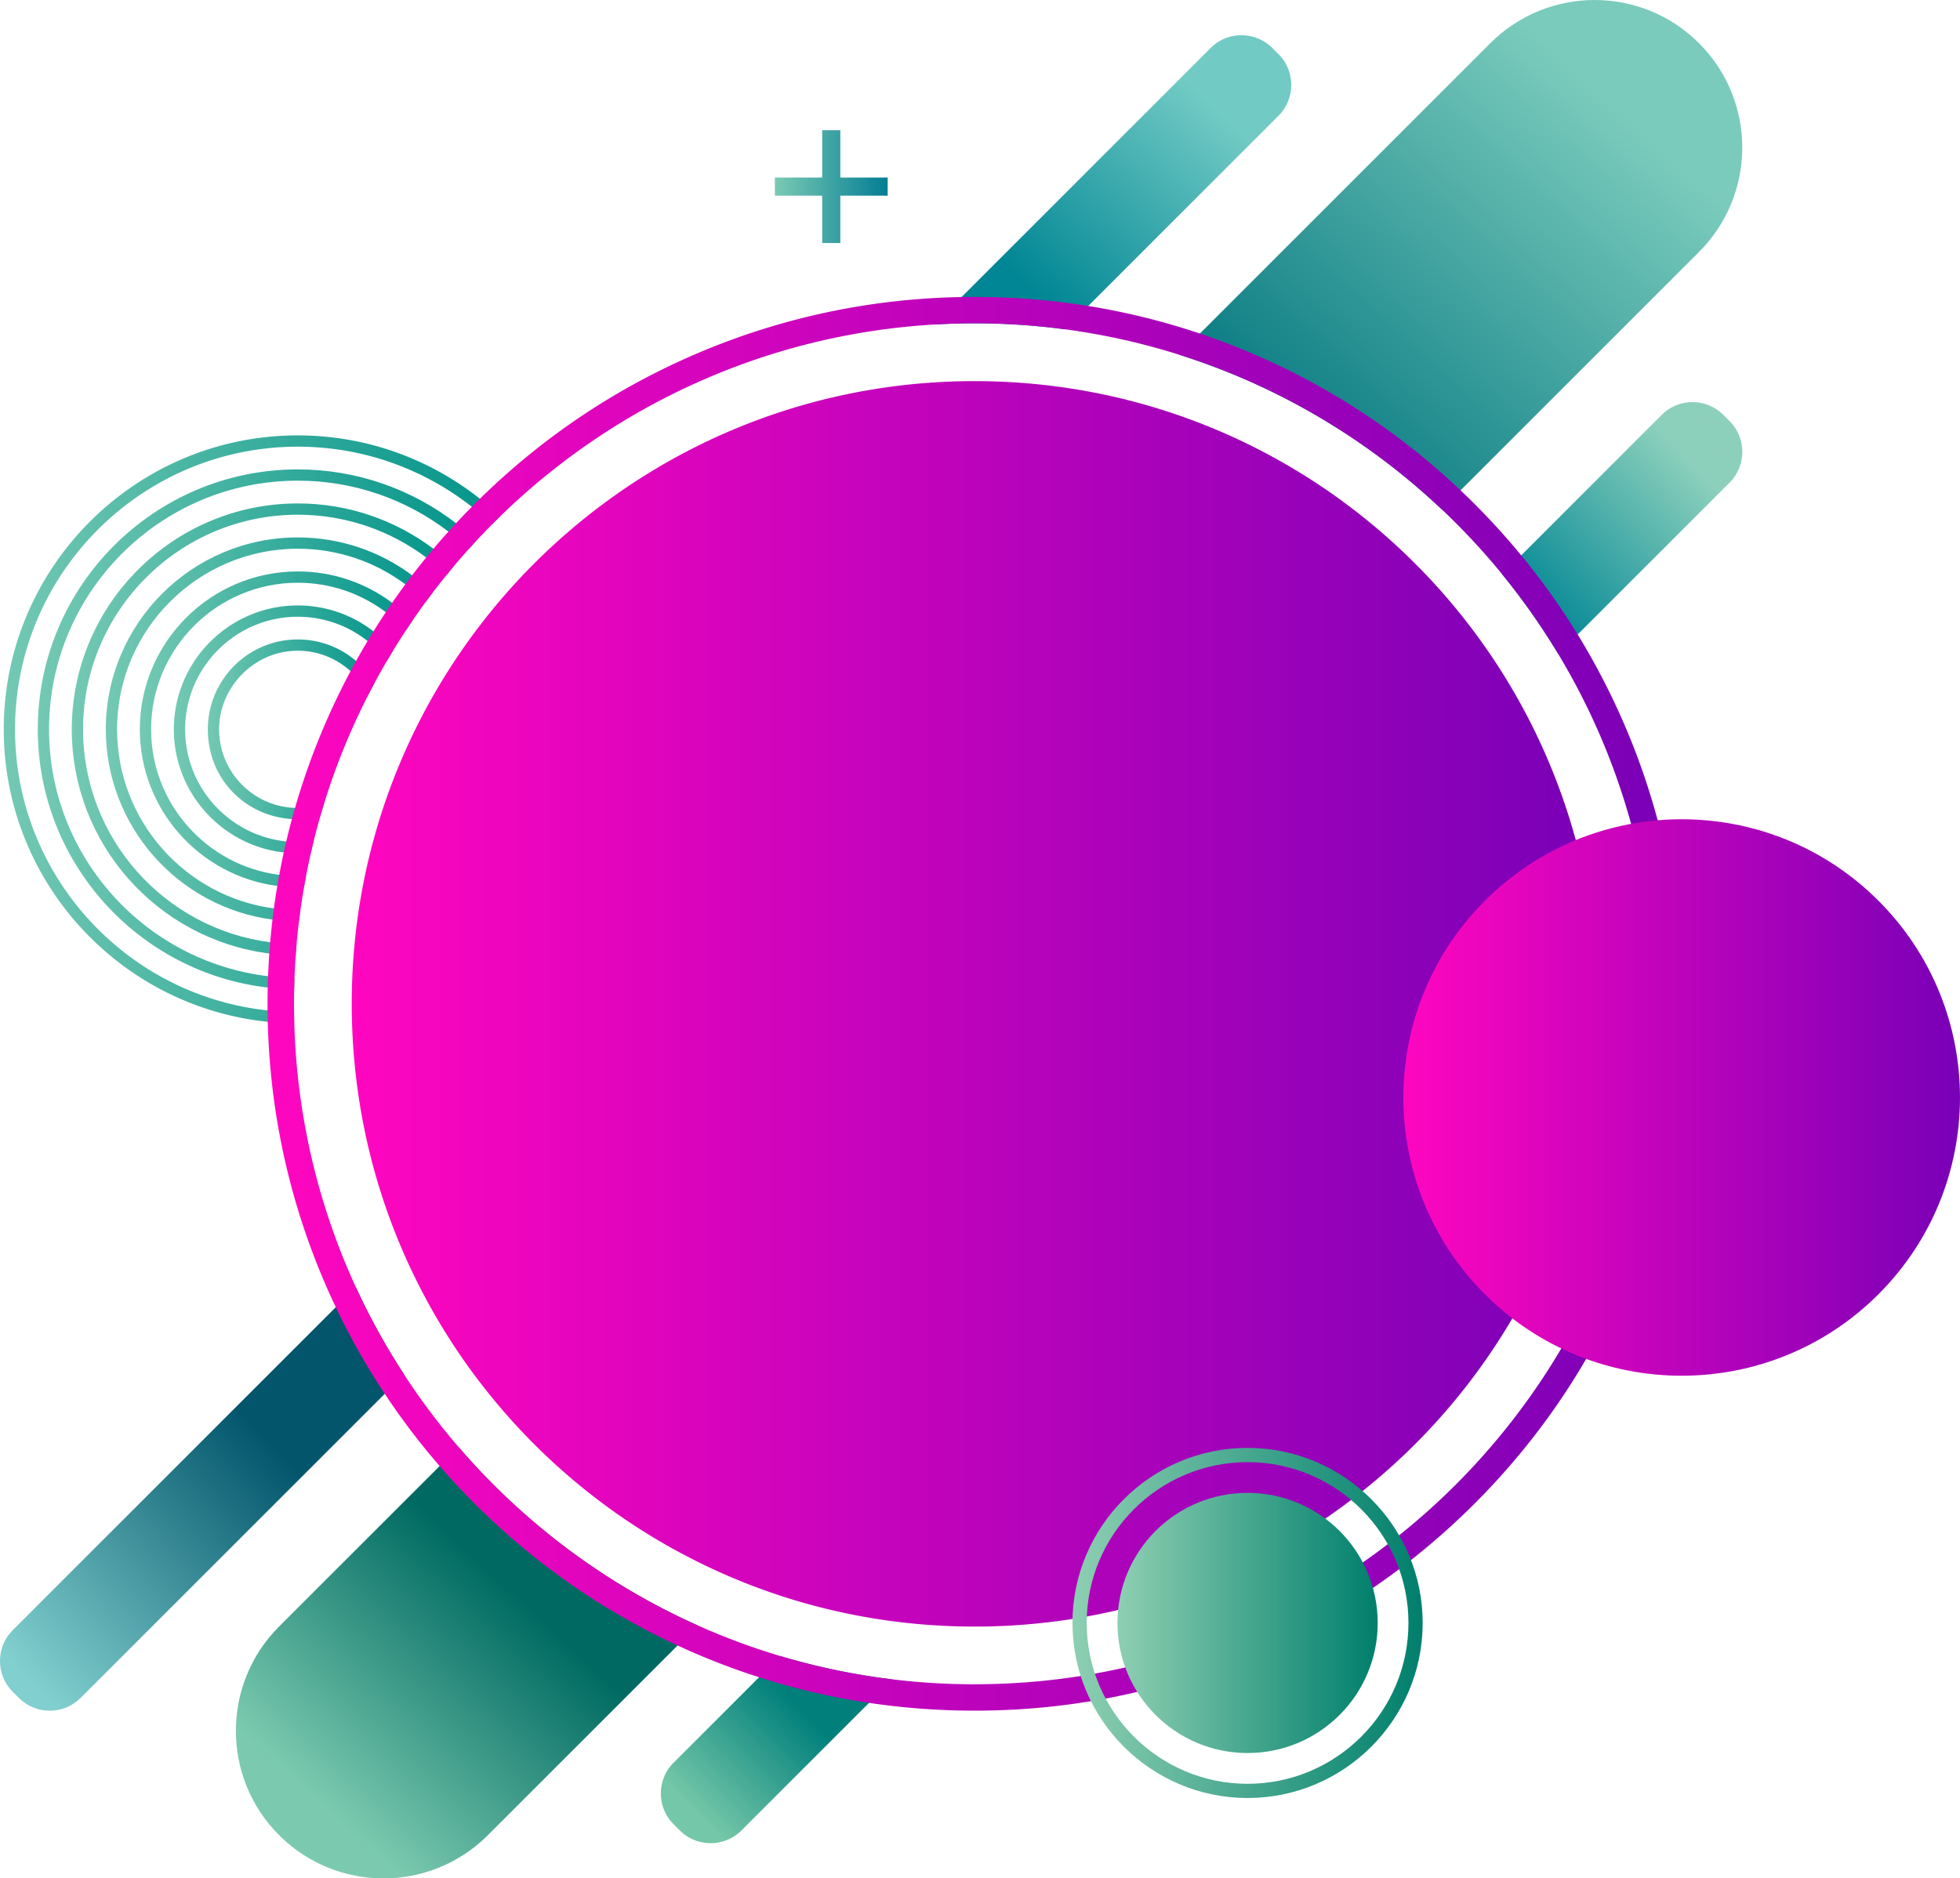 <svg xmlns="http://www.w3.org/2000/svg" xmlns:xlink="http://www.w3.org/1999/xlink" id="a" viewBox="0 0 1301.11 1247.24"><defs><linearGradient id="b" x1="2.49" x2="332.04" y1="484.28" y2="484.28" gradientUnits="userSpaceOnUse"><stop offset="0" stop-color="#74c9b3"/><stop offset="1" stop-color="#02948a"/></linearGradient><linearGradient xlink:href="#b" id="c" x1="25.08" x2="316.27" y1="484.28" y2="484.28"/><linearGradient xlink:href="#b" id="d" x1="47.65" x2="301.29"/><linearGradient xlink:href="#b" id="e" x1="70.24" x2="287.12" y1="484.29" y2="484.29"/><linearGradient xlink:href="#b" id="f" x1="92.81" x2="273.73" y1="484.29" y2="484.29"/><linearGradient xlink:href="#b" id="g" x1="115.4" x2="261.03" y1="484.29" y2="484.29"/><linearGradient xlink:href="#b" id="h" x1="137.98" x2="248.69" y1="484.29" y2="484.29"/><linearGradient id="i" x1="804.18" x2="688.28" y1="69.95" y2="196.54" gradientUnits="userSpaceOnUse"><stop offset="0" stop-color="#71cac4"/><stop offset="1" stop-color="#008694"/></linearGradient><linearGradient id="j" x1="16.21" x2="180.25" y1="1111.31" y2="957.97" gradientUnits="userSpaceOnUse"><stop offset="0" stop-color="#81cfce"/><stop offset="1" stop-color="#02556b"/></linearGradient><linearGradient id="k" x1="1121.79" x2="1013.03" y1="305.26" y2="406.89" gradientUnits="userSpaceOnUse"><stop offset="0" stop-color="#8cd0bc"/><stop offset="1" stop-color="#008694"/></linearGradient><linearGradient id="l" x1="460.46" x2="530" y1="1202.13" y2="1132.59" gradientUnits="userSpaceOnUse"><stop offset="0" stop-color="#74c7a8"/><stop offset="1" stop-color="#007f7b"/></linearGradient><linearGradient id="m" x1="1073.18" x2="848.52" y1="72.23" y2="318.29" gradientUnits="userSpaceOnUse"><stop offset="0" stop-color="#7acbbc"/><stop offset="1" stop-color="#02767f"/></linearGradient><linearGradient id="n" x1="214.06" x2="342.44" y1="1198.89" y2="1059.81" gradientUnits="userSpaceOnUse"><stop offset="0" stop-color="#7bcaaf"/><stop offset="1" stop-color="#006a62"/></linearGradient><linearGradient id="o" x1="233.48" x2="1060.48" y1="666.53" y2="666.53" gradientUnits="userSpaceOnUse"><stop offset="0" stop-color="#ff06bf"/><stop offset="1" stop-color="#7800b7"/></linearGradient><linearGradient xlink:href="#o" id="p" x1="177.61" x2="1116.35" y1="666.54" y2="666.54"/><linearGradient xlink:href="#o" id="q" x1="931.6" x2="1301.11" y1="728.73" y2="728.73" gradientTransform="rotate(45 1116.351 728.728)"/><linearGradient id="r" x1="741.8" x2="914.56" y1="1077.63" y2="1077.63" gradientUnits="userSpaceOnUse"><stop offset="0" stop-color="#8ecfb2"/><stop offset="1" stop-color="#007f6c"/></linearGradient><linearGradient xlink:href="#r" id="s" x1="711.95" x2="944.42" y1="1077.63" y2="1077.63"/><linearGradient id="t" x1="514.37" x2="589.26" y1="123.91" y2="123.91" gradientUnits="userSpaceOnUse"><stop offset="0" stop-color="#7acab4"/><stop offset="1" stop-color="#037d94"/></linearGradient></defs><path fill="url(#b)" d="M197.67 296.59c43.55 0 83.7 14.92 115.58 39.92 4.67 3.66 9.18 7.54 13.48 11.61a374.6 374.6 0 0 1 5.31-5.25c-4.3-4.1-8.8-8-13.46-11.69-33.27-26.34-75.29-42.08-120.92-42.08-107.62 0-195.17 87.56-195.17 195.19 0 100.9 76.96 184.16 175.27 194.17 5.79.59 11.65.93 17.58 1-.07-2.5-.12-4.98-.14-7.49-5.92-.08-11.78-.43-17.56-1.06C83.53 660.89 9.98 581.02 9.98 484.29c0-103.5 84.2-187.7 187.69-187.7Z"/><path fill="url(#c)" d="M302.75 347.44c-29.12-22.42-65.57-35.76-105.08-35.76-95.17 0-172.59 77.42-172.59 172.6 0 88.43 66.84 161.54 152.66 171.45 5.77.67 11.61 1.05 17.55 1.13.04-2.5.11-4.99.2-7.49-5.92-.08-11.76-.46-17.51-1.17-81.8-9.76-145.42-79.55-145.42-163.93 0-91.04 74.07-165.11 165.11-165.11 37.58 0 72.25 12.61 100.02 33.83 4.71 3.59 9.22 7.44 13.52 11.52 1.68-1.87 3.36-3.71 5.06-5.53-4.3-4.08-8.82-7.94-13.52-11.55Z"/><path fill="url(#d)" d="M287.75 364.41c-25.1-18.91-56.31-30.13-90.08-30.13-82.72 0-150.02 67.29-150.02 150.02 0 76.32 57.28 139.51 131.13 148.82 5.74.73 11.59 1.13 17.52 1.18.18-2.5.37-4.99.59-7.48-5.94-.02-11.79-.41-17.53-1.16-69.97-9.01-124.22-68.97-124.22-141.35 0-78.6 63.94-142.54 142.53-142.54 31.96 0 61.5 10.58 85.3 28.42 4.76 3.55 9.27 7.41 13.54 11.53 1.57-1.95 3.16-3.88 4.78-5.79-4.28-4.1-8.8-7.94-13.54-11.51Z"/><path fill="url(#e)" d="M273.6 382.01c-21.22-15.81-47.5-25.16-75.94-25.16-70.27 0-127.43 57.17-127.43 127.44 0 64.58 48.3 118.1 110.66 126.33 5.49.74 11.09 1.11 16.77 1.11.26 0 .54 0 .8-.01.31-2.51.63-5 .99-7.5-.59.02-1.19.02-1.78.02-5.37 0-10.65-.36-15.83-1.05-58.69-7.77-104.12-58.14-104.12-118.9 0-66.14 53.81-119.95 119.96-119.95 26.75 0 51.48 8.81 71.45 23.67 4.78 3.55 9.28 7.45 13.48 11.66 1.49-2.02 2.98-4.04 4.52-6.04-4.22-4.18-8.74-8.07-13.52-11.61Z"/><path fill="url(#f)" d="M260.35 400.27c-17.5-13.08-39.19-20.84-62.68-20.84-57.82 0-104.86 47.04-104.86 104.86 0 53.21 39.86 97.3 91.28 103.97 4.44.58 8.97.88 13.58.88 1.39 0 2.78-.02 4.15-.08.43-2.53.89-5.06 1.38-7.57-1.83.12-3.67.17-5.53.17-4.16 0-8.25-.26-12.28-.77-47.91-6.05-85.09-47.06-85.09-96.58 0-53.69 43.69-97.37 97.37-97.37 21.92 0 42.18 7.28 58.47 19.56 4.8 3.63 9.26 7.67 13.3 12.1 1.4-2.14 2.83-4.27 4.29-6.38-4.11-4.34-8.58-8.32-13.38-11.92Z"/><path fill="url(#g)" d="M247.94 419.22c-13.92-10.78-31.36-17.2-50.27-17.2-45.36 0-82.27 36.9-82.27 82.27 0 42.22 31.98 77.11 72.98 81.73 3.06.36 6.16.54 9.3.54 2.96 0 5.88-.16 8.76-.46.58-2.6 1.19-5.19 1.83-7.77-3.46.51-7 .76-10.59.76-2.57 0-5.11-.13-7.62-.39-37.67-3.83-67.16-35.73-67.16-74.39 0-41.24 33.55-74.79 74.78-74.79 17.5 0 33.62 6.05 46.36 16.15 4.81 3.82 9.15 8.2 12.89 13.06 1.34-2.29 2.71-4.59 4.11-6.86a82.387 82.387 0 0 0-13.09-12.64Z"/><path fill="url(#h)" d="M236.38 438.89c-10.42-8.92-23.96-14.3-38.72-14.3-32.92 0-59.69 26.78-59.69 59.7s24.69 57.56 55.81 59.56a59.229 59.229 0 0 0 18.8-1.76c.83-2.89 1.69-5.77 2.58-8.62a51.77 51.77 0 0 1-17.5 3.02c-.61 0-1.21-.01-1.81-.04-27.96-.95-50.4-23.99-50.4-52.16s23.42-52.21 52.21-52.21c13.47 0 25.78 5.15 35.04 13.56 4.86 4.4 8.89 9.71 11.82 15.67 1.35-2.67 2.75-5.33 4.16-7.96-3.3-5.46-7.48-10.33-12.3-14.46Z"/><path fill="url(#i)" d="m848.69 76.87-141.8 141.8a451.99 451.99 0 0 0-59.9-3.96c-9.06 0-18.04.27-26.96.81l18.26-18.27L803.67 31.86c11.31-11.3 29.62-11.3 40.92 0l4.1 4.09c11.29 11.31 11.29 29.62 0 40.92Z"/><path fill="url(#j)" d="M236.22 854.67c9.27 20.17 20 39.55 32.02 58L53.48 1127.43c-11.3 11.31-29.62 11.31-40.92 0l-4.1-4.09c-11.29-11.31-11.29-29.62 0-40.92l214.45-214.45 13.3-13.3Z"/><path fill="url(#k)" d="m1148.1 320.5-100.8 100.8-12.92 12.92a452.633 452.633 0 0 0-37.18-52.85l12.64-12.62 93.26-93.27c11.3-11.29 29.62-11.29 40.92 0l4.1 4.1c11.29 11.29 11.29 29.61 0 40.92Z"/><path fill="url(#l)" d="M517.98 1099.6a447.852 447.852 0 0 0 74.52 15.49l-15.63 15.63-84.67 84.67c-11.29 11.29-29.61 11.29-40.92 0l-4.09-4.1c-11.31-11.29-11.31-29.61 0-40.9l56.69-56.69 14.1-14.1Z"/><path fill="url(#m)" d="M1156.57 97.99c0 25.07-9.56 50.14-28.7 69.28L969.56 325.58l-12.57 12.57c-49.09-46.38-108.54-81.89-174.47-102.67l14-14L989.3 28.7c38.27-38.26 100.3-38.26 138.57 0 19.14 19.13 28.7 44.21 28.7 69.29Z"/><path fill="url(#n)" d="m463.15 1079.25-13.35 13.35-125.95 125.95c-38.27 38.26-100.31 38.26-138.57 0-19.14-19.13-28.7-44.21-28.7-69.29s9.56-50.14 28.7-69.28l106.55-106.53 12.6-12.61c43.26 50.3 97.39 91 158.72 118.42Z"/><path fill="url(#o)" d="M1060.48 666.54c0 228.38-185.12 413.5-413.5 413.5-6.36 0-12.69-.14-18.98-.44a412.31 412.31 0 0 1-78.81-11.2h-.01a407.016 407.016 0 0 1-56.89-18.28c-62.71-25.3-117.78-65.55-160.82-116.32-13-15.32-24.92-31.62-35.59-48.75a411.657 411.657 0 0 1-30.64-59.38c-19.28-46.18-30.42-96.63-31.62-149.52-.07-2.53-.11-5.06-.11-7.61-.01-.67-.01-1.34-.01-2.01 0-4.49.07-8.97.21-13.43.08-2.59.19-5.17.32-7.75.26-5.29.63-10.56 1.09-15.79.24-2.66.5-5.31.78-7.96.59-5.5 1.3-10.98 2.1-16.43.42-2.81.87-5.61 1.34-8.4a404.082 404.082 0 0 1 5.63-27.41c1.83-7.6 3.88-15.12 6.12-22.55 1.64-5.47 3.4-10.88 5.28-16.25 4.59-13.19 9.83-26.08 15.69-38.63 2.4-5.17 4.91-10.26 7.52-15.3 3.58-6.93 7.36-13.74 11.32-20.42 1.66-2.8 3.35-5.59 5.08-8.34 3.2-5.13 6.51-10.19 9.95-15.17 1.59-2.34 3.23-4.67 4.9-6.98 3.21-4.48 6.51-8.89 9.9-13.24 1.64-2.1 3.29-4.2 4.98-6.26 3.33-4.1 6.73-8.13 10.21-12.09 1.69-1.95 3.4-3.86 5.15-5.78 3.46-3.8 6.99-7.55 10.6-11.22 1.77-1.82 3.57-3.61 5.37-5.38 58.76-57.8 134.71-98.15 219.48-112.71 22.91-3.93 46.44-5.98 70.47-5.98 8.32 0 16.6.25 24.8.74 27.41 1.62 54.11 5.91 79.83 12.61 67.82 17.69 128.86 52.15 178.42 98.72a414.302 414.302 0 0 1 40.06 43.37 411.9 411.9 0 0 1 36.4 53.62c34.37 60.29 53.99 130.07 53.99 204.44Z"/><path fill="url(#p)" d="M313.25 336.51a431.918 431.918 0 0 0-15.56 16.5c-3.39 3.74-6.7 7.55-9.94 11.4-1.62 1.91-3.21 3.83-4.78 5.77-3.2 3.9-6.31 7.85-9.37 11.84-1.51 1.99-3.02 3.98-4.48 5.99a385.99 385.99 0 0 0-8.77 12.27c-1.43 2.06-2.83 4.12-4.21 6.21-2.8 4.21-5.54 8.45-8.2 12.74-1.33 2.13-2.63 4.28-3.91 6.43-2.63 4.36-5.17 8.79-7.64 13.24-1.25 2.23-2.47 4.49-3.67 6.75a468.735 468.735 0 0 0-18.21 38.18 461.71 461.71 0 0 0-18.64 52.62c-.72 2.46-1.41 4.92-2.07 7.39a397.43 397.43 0 0 0-3.74 14.84c-.59 2.44-1.14 4.89-1.68 7.33-1.08 4.93-2.07 9.89-2.98 14.86-.46 2.46-.89 4.92-1.3 7.38-.84 4.96-1.59 9.94-2.26 14.93a466.13 466.13 0 0 0-2.47 22.46c-.21 2.48-.42 4.97-.58 7.46-.36 5.02-.63 10.06-.81 15.11 5.75.7 11.59 1.08 17.51 1.17.19-5.05.46-10.09.82-15.1.18-2.5.37-4.99.59-7.48.44-5.06.96-10.09 1.57-15.1.31-2.51.63-5 .99-7.5.7-5.08 1.49-10.14 2.37-15.16.43-2.53.89-5.06 1.38-7.57.99-5.17 2.06-10.3 3.23-15.39.58-2.6 1.19-5.19 1.83-7.77a429.473 429.473 0 0 1 6.91-24.85 447.65 447.65 0 0 1 29.36-72.16c1.35-2.67 2.75-5.33 4.16-7.96 2.65-4.93 5.4-9.81 8.23-14.63 1.34-2.29 2.71-4.59 4.11-6.86 2.72-4.48 5.53-8.9 8.42-13.28 1.4-2.14 2.83-4.27 4.29-6.38 2.88-4.23 5.84-8.4 8.87-12.53 1.49-2.02 2.98-4.04 4.52-6.04 3.05-4.03 6.18-8 9.39-11.92 1.57-1.95 3.16-3.88 4.78-5.79 3.24-3.85 6.55-7.66 9.91-11.39 1.68-1.87 3.36-3.71 5.06-5.53 3.42-3.69 6.92-7.31 10.46-10.88-4.3-4.08-8.81-7.95-13.48-11.61Zm0 0a431.918 431.918 0 0 0-15.56 16.5c-3.39 3.74-6.7 7.55-9.94 11.4-1.62 1.91-3.21 3.83-4.78 5.77-3.2 3.9-6.31 7.85-9.37 11.84-1.51 1.99-3.02 3.98-4.48 5.99a385.99 385.99 0 0 0-8.77 12.27c-1.43 2.06-2.83 4.12-4.21 6.21-2.8 4.21-5.54 8.45-8.2 12.74-1.33 2.13-2.63 4.28-3.91 6.43-2.63 4.36-5.17 8.79-7.64 13.24-1.25 2.23-2.47 4.49-3.67 6.75a468.735 468.735 0 0 0-18.21 38.18 461.71 461.71 0 0 0-18.64 52.62c-.72 2.46-1.41 4.92-2.07 7.39a397.43 397.43 0 0 0-3.74 14.84c-.59 2.44-1.14 4.89-1.68 7.33-1.08 4.93-2.07 9.89-2.98 14.86-.46 2.46-.89 4.92-1.3 7.38-.84 4.96-1.59 9.94-2.26 14.93a466.13 466.13 0 0 0-2.47 22.46c-.21 2.48-.42 4.97-.58 7.46-.36 5.02-.63 10.06-.81 15.11 5.75.7 11.59 1.08 17.51 1.17.19-5.05.46-10.09.82-15.1.18-2.5.37-4.99.59-7.48.44-5.06.96-10.09 1.57-15.1.31-2.51.63-5 .99-7.5.7-5.08 1.49-10.14 2.37-15.16.43-2.53.89-5.06 1.38-7.57.99-5.17 2.06-10.3 3.23-15.39.58-2.6 1.19-5.19 1.83-7.77a429.473 429.473 0 0 1 6.91-24.85 447.65 447.65 0 0 1 29.36-72.16c1.35-2.67 2.75-5.33 4.16-7.96 2.65-4.93 5.4-9.81 8.23-14.63 1.34-2.29 2.71-4.59 4.11-6.86 2.72-4.48 5.53-8.9 8.42-13.28 1.4-2.14 2.83-4.27 4.29-6.38 2.88-4.23 5.84-8.4 8.87-12.53 1.49-2.02 2.98-4.04 4.52-6.04 3.05-4.03 6.18-8 9.39-11.92 1.57-1.95 3.16-3.88 4.78-5.79 3.24-3.85 6.55-7.66 9.91-11.39 1.68-1.87 3.36-3.71 5.06-5.53 3.42-3.69 6.92-7.31 10.46-10.88-4.3-4.08-8.81-7.95-13.48-11.61Zm0 0a431.918 431.918 0 0 0-15.56 16.5c-3.39 3.74-6.7 7.55-9.94 11.4-1.62 1.91-3.21 3.83-4.78 5.77-3.2 3.9-6.31 7.85-9.37 11.84-1.51 1.99-3.02 3.98-4.48 5.99a385.99 385.99 0 0 0-8.77 12.27c-1.43 2.06-2.83 4.12-4.21 6.21-2.8 4.21-5.54 8.45-8.2 12.74-1.33 2.13-2.63 4.28-3.91 6.43-2.63 4.36-5.17 8.79-7.64 13.24-1.25 2.23-2.47 4.49-3.67 6.75a468.735 468.735 0 0 0-18.21 38.18 461.71 461.71 0 0 0-18.64 52.62c-.72 2.46-1.41 4.92-2.07 7.39a397.43 397.43 0 0 0-3.74 14.84c-.59 2.44-1.14 4.89-1.68 7.33-1.08 4.93-2.07 9.89-2.98 14.86-.46 2.46-.89 4.92-1.3 7.38-.84 4.96-1.59 9.94-2.26 14.93a466.13 466.13 0 0 0-2.47 22.46c-.21 2.48-.42 4.97-.58 7.46-.36 5.02-.63 10.06-.81 15.11 5.75.7 11.59 1.08 17.51 1.17.19-5.05.46-10.09.82-15.1.18-2.5.37-4.99.59-7.48.44-5.06.96-10.09 1.57-15.1.31-2.51.63-5 .99-7.5.7-5.08 1.49-10.14 2.37-15.16.43-2.53.89-5.06 1.38-7.57.99-5.17 2.06-10.3 3.23-15.39.58-2.6 1.19-5.19 1.83-7.77a429.473 429.473 0 0 1 6.91-24.85 447.65 447.65 0 0 1 29.36-72.16c1.35-2.67 2.75-5.33 4.16-7.96 2.65-4.93 5.4-9.81 8.23-14.63 1.34-2.29 2.71-4.59 4.11-6.86 2.72-4.48 5.53-8.9 8.42-13.28 1.4-2.14 2.83-4.27 4.29-6.38 2.88-4.23 5.84-8.4 8.87-12.53 1.49-2.02 2.98-4.04 4.52-6.04 3.05-4.03 6.18-8 9.39-11.92 1.57-1.95 3.16-3.88 4.78-5.79 3.24-3.85 6.55-7.66 9.91-11.39 1.68-1.87 3.36-3.71 5.06-5.53 3.42-3.69 6.92-7.31 10.46-10.88-4.3-4.08-8.81-7.95-13.48-11.61Zm0 0a431.918 431.918 0 0 0-15.56 16.5c-3.39 3.74-6.7 7.55-9.94 11.4-1.62 1.91-3.21 3.83-4.78 5.77-3.2 3.9-6.31 7.85-9.37 11.84-1.51 1.99-3.02 3.98-4.48 5.99a385.99 385.99 0 0 0-8.77 12.27c-1.43 2.06-2.83 4.12-4.21 6.21-2.8 4.21-5.54 8.45-8.2 12.74-1.33 2.13-2.63 4.28-3.91 6.43-2.63 4.36-5.17 8.79-7.64 13.24-1.25 2.23-2.47 4.49-3.67 6.75a468.735 468.735 0 0 0-18.21 38.18 461.71 461.71 0 0 0-18.64 52.62c-.72 2.46-1.41 4.92-2.07 7.39a397.43 397.43 0 0 0-3.74 14.84c-.59 2.44-1.14 4.89-1.68 7.33-1.08 4.93-2.07 9.89-2.98 14.86-.46 2.46-.89 4.92-1.3 7.38-.84 4.96-1.59 9.94-2.26 14.93a466.13 466.13 0 0 0-2.47 22.46c-.21 2.48-.42 4.97-.58 7.46-.36 5.02-.63 10.06-.81 15.11 5.75.7 11.59 1.08 17.51 1.17.19-5.05.46-10.09.82-15.1.18-2.5.37-4.99.59-7.48.44-5.06.96-10.09 1.57-15.1.31-2.51.63-5 .99-7.5.7-5.08 1.49-10.14 2.37-15.16.43-2.53.89-5.06 1.38-7.57.99-5.17 2.06-10.3 3.23-15.39.58-2.6 1.19-5.19 1.83-7.77a429.473 429.473 0 0 1 6.91-24.85 447.65 447.65 0 0 1 29.36-72.16c1.35-2.67 2.75-5.33 4.16-7.96 2.65-4.93 5.4-9.81 8.23-14.63 1.34-2.29 2.71-4.59 4.11-6.86 2.72-4.48 5.53-8.9 8.42-13.28 1.4-2.14 2.83-4.27 4.29-6.38 2.88-4.23 5.84-8.4 8.87-12.53 1.49-2.02 2.98-4.04 4.52-6.04 3.05-4.03 6.18-8 9.39-11.92 1.57-1.95 3.16-3.88 4.78-5.79 3.24-3.85 6.55-7.66 9.91-11.39 1.68-1.87 3.36-3.71 5.06-5.53 3.42-3.69 6.92-7.31 10.46-10.88-4.3-4.08-8.81-7.95-13.48-11.61Zm0 0a431.918 431.918 0 0 0-15.56 16.5c-3.39 3.74-6.7 7.55-9.94 11.4-1.62 1.91-3.21 3.83-4.78 5.77-3.2 3.9-6.31 7.85-9.37 11.84-1.51 1.99-3.02 3.98-4.48 5.99a385.99 385.99 0 0 0-8.77 12.27c-1.43 2.06-2.83 4.12-4.21 6.21-2.8 4.21-5.54 8.45-8.2 12.74-1.33 2.13-2.63 4.28-3.91 6.43-2.63 4.36-5.17 8.79-7.64 13.24-1.25 2.23-2.47 4.49-3.67 6.75a468.735 468.735 0 0 0-18.21 38.18 461.71 461.71 0 0 0-18.64 52.62c-.72 2.46-1.41 4.92-2.07 7.39a397.43 397.43 0 0 0-3.74 14.84c-.59 2.44-1.14 4.89-1.68 7.33-1.08 4.93-2.07 9.89-2.98 14.86-.46 2.46-.89 4.92-1.3 7.38-.84 4.96-1.59 9.94-2.26 14.93a466.13 466.13 0 0 0-2.47 22.46c-.21 2.48-.42 4.97-.58 7.46-.36 5.02-.63 10.06-.81 15.11 5.75.7 11.59 1.08 17.51 1.17.19-5.05.46-10.09.82-15.1.18-2.5.37-4.99.59-7.48.44-5.06.96-10.09 1.57-15.1.31-2.51.63-5 .99-7.5.7-5.08 1.49-10.14 2.37-15.16.43-2.53.89-5.06 1.38-7.57.99-5.17 2.06-10.3 3.23-15.39.58-2.6 1.19-5.19 1.83-7.77a429.473 429.473 0 0 1 6.91-24.85 447.65 447.65 0 0 1 29.36-72.16c1.35-2.67 2.75-5.33 4.16-7.96 2.65-4.93 5.4-9.81 8.23-14.63 1.34-2.29 2.71-4.59 4.11-6.86 2.72-4.48 5.53-8.9 8.42-13.28 1.4-2.14 2.83-4.27 4.29-6.38 2.88-4.23 5.84-8.4 8.87-12.53 1.49-2.02 2.98-4.04 4.52-6.04 3.05-4.03 6.18-8 9.39-11.92 1.57-1.95 3.16-3.88 4.78-5.79 3.24-3.85 6.55-7.66 9.91-11.39 1.68-1.87 3.36-3.71 5.06-5.53 3.42-3.69 6.92-7.31 10.46-10.88-4.3-4.08-8.81-7.95-13.48-11.61Zm0 0a431.918 431.918 0 0 0-15.56 16.5c-3.39 3.74-6.7 7.55-9.94 11.4-1.62 1.91-3.21 3.83-4.78 5.77-3.2 3.9-6.31 7.85-9.37 11.84-1.51 1.99-3.02 3.98-4.48 5.99a385.99 385.99 0 0 0-8.77 12.27c-1.43 2.06-2.83 4.12-4.21 6.21-2.8 4.21-5.54 8.45-8.2 12.74-1.33 2.13-2.63 4.28-3.91 6.43-2.63 4.36-5.17 8.79-7.64 13.24-1.25 2.23-2.47 4.49-3.67 6.75a468.735 468.735 0 0 0-18.21 38.18 461.71 461.71 0 0 0-18.64 52.62c-.72 2.46-1.41 4.92-2.07 7.39a397.43 397.43 0 0 0-3.74 14.84c-.59 2.44-1.14 4.89-1.68 7.33-1.08 4.93-2.07 9.89-2.98 14.86-.46 2.46-.89 4.92-1.3 7.38-.84 4.96-1.59 9.94-2.26 14.93a466.13 466.13 0 0 0-2.47 22.46c-.21 2.48-.42 4.97-.58 7.46-.36 5.02-.63 10.06-.81 15.11-.11 2.51-.18 5-.24 7.52a484.532 484.532 0 0 0-.1 15.16c5.78.63 11.64.97 17.56 1.06-.02-1.81-.04-3.61-.04-5.43 0-3.23.04-6.45.12-9.67.04-2.5.11-4.99.2-7.49.19-5.05.46-10.09.82-15.1.18-2.5.37-4.99.59-7.48.44-5.06.96-10.09 1.57-15.1.31-2.51.63-5 .99-7.5.7-5.08 1.49-10.14 2.37-15.16.43-2.53.89-5.06 1.38-7.57.99-5.17 2.06-10.3 3.23-15.39.58-2.6 1.19-5.19 1.83-7.77a429.473 429.473 0 0 1 6.91-24.85 447.65 447.65 0 0 1 29.36-72.16c1.35-2.67 2.75-5.33 4.16-7.96 2.65-4.93 5.4-9.81 8.23-14.63 1.34-2.29 2.71-4.59 4.11-6.86 2.72-4.48 5.53-8.9 8.42-13.28 1.4-2.14 2.83-4.27 4.29-6.38 2.88-4.23 5.84-8.4 8.87-12.53 1.49-2.02 2.98-4.04 4.52-6.04 3.05-4.03 6.18-8 9.39-11.92 1.57-1.95 3.16-3.88 4.78-5.79 3.24-3.85 6.55-7.66 9.91-11.39 1.68-1.87 3.36-3.71 5.06-5.53 3.42-3.69 6.92-7.31 10.46-10.88-4.3-4.08-8.81-7.95-13.48-11.61Zm766.22 147.32a468.038 468.038 0 0 0-32.17-62.53 462.614 462.614 0 0 0-37.47-52.55 477.835 477.835 0 0 0-30.95-34.11c-3.07-3.07-6.17-6.09-9.32-9.06-40.96-38.81-87.96-69.58-139.87-91.53a471.93 471.93 0 0 0-33.17-12.58 464.354 464.354 0 0 0-74.14-18.31c-24.76-3.99-49.93-6-75.4-6-2.9 0-5.81.02-8.7.08-60.29 1.08-118.78 13.44-174.01 36.8-54.4 23.01-103.38 55.68-145.69 97.13-1.18 1.15-2.34 2.31-3.5 3.46-.62.62-1.24 1.25-1.84 1.87a431.918 431.918 0 0 0-15.56 16.5c-3.39 3.74-6.7 7.55-9.94 11.4-1.62 1.91-3.21 3.83-4.78 5.77-3.2 3.9-6.31 7.85-9.37 11.84-1.51 1.99-3.02 3.98-4.48 5.99a385.99 385.99 0 0 0-8.77 12.27c-1.43 2.06-2.83 4.12-4.21 6.21-2.8 4.21-5.54 8.45-8.2 12.74-1.33 2.13-2.63 4.28-3.91 6.43-2.63 4.36-5.17 8.79-7.64 13.24-1.25 2.23-2.47 4.49-3.67 6.75a468.735 468.735 0 0 0-18.21 38.18 461.71 461.71 0 0 0-18.64 52.62c-.72 2.46-1.41 4.92-2.07 7.39a397.43 397.43 0 0 0-3.74 14.84c-.59 2.44-1.14 4.89-1.68 7.33-1.08 4.93-2.07 9.89-2.98 14.86-.46 2.46-.89 4.92-1.3 7.38-.84 4.96-1.59 9.94-2.26 14.93a466.13 466.13 0 0 0-2.47 22.46c-.21 2.48-.42 4.97-.58 7.46-.36 5.02-.63 10.06-.81 15.11-.11 2.51-.18 5-.24 7.52a484.532 484.532 0 0 0-.1 15.16c.02 2.52.06 5.04.12 7.55 1.46 59.15 13.8 116.54 36.74 170.79 2.67 6.31 5.47 12.56 8.42 18.73a465.22 465.22 0 0 0 32.5 57.52c11.06 16.7 23.2 32.7 36.41 47.93 7.43 8.58 15.18 16.92 23.26 25 39.35 39.35 84.6 70.98 134.71 94.17 4.78 2.22 9.6 4.36 14.48 6.42a461.25 461.25 0 0 0 39.61 14.68 463.54 463.54 0 0 0 72.99 17.02c23.05 3.45 46.44 5.18 70.11 5.18 63.36 0 124.83-12.41 182.71-36.89 55.89-23.64 106.08-57.49 149.19-100.59 43.1-43.1 76.95-93.29 100.59-149.19 24.48-57.88 36.88-119.35 36.88-182.71s-12.41-124.83-36.88-182.71Zm-432.48 634.53c-18.44 0-36.62-1.11-54.48-3.27a447.852 447.852 0 0 1-74.52-15.49 449.669 449.669 0 0 1-54.84-20.35c-61.33-27.42-115.46-68.13-158.72-118.42a450.108 450.108 0 0 1-36.18-48.16 450.463 450.463 0 0 1-32.02-58c-24.65-53.62-39.12-112.86-40.88-175.22-.07-2.5-.12-4.98-.14-7.49-.02-1.81-.04-3.61-.04-5.43 0-3.23.04-6.45.12-9.67.04-2.5.11-4.99.2-7.49.19-5.05.46-10.09.82-15.1.18-2.5.37-4.99.59-7.48.44-5.06.96-10.09 1.57-15.1.31-2.51.63-5 .99-7.5.7-5.08 1.49-10.14 2.37-15.16.43-2.53.89-5.06 1.38-7.57.99-5.17 2.06-10.3 3.23-15.39.58-2.6 1.19-5.19 1.83-7.77a429.473 429.473 0 0 1 6.91-24.85 447.65 447.65 0 0 1 29.36-72.16c1.35-2.67 2.75-5.33 4.16-7.96 2.65-4.93 5.4-9.81 8.23-14.63 1.34-2.29 2.71-4.59 4.11-6.86 2.72-4.48 5.53-8.9 8.42-13.28 1.4-2.14 2.83-4.27 4.29-6.38 2.88-4.23 5.84-8.4 8.87-12.53 1.49-2.02 2.98-4.04 4.52-6.04 3.05-4.03 6.18-8 9.39-11.92 1.57-1.95 3.16-3.88 4.78-5.79 3.24-3.85 6.55-7.66 9.91-11.39 1.68-1.87 3.36-3.71 5.06-5.53a447.532 447.532 0 0 1 15.77-16.13c75.41-73.4 176.3-120.75 287.98-127.35 8.91-.53 17.9-.81 26.96-.81 20.3 0 40.3 1.34 59.9 3.96a447.37 447.37 0 0 1 75.64 16.81c65.93 20.78 125.38 56.29 174.47 102.67a450.255 450.255 0 0 1 40.2 43.22 452.633 452.633 0 0 1 37.18 52.85c40.89 67.92 64.43 147.43 64.43 232.31 0 249.13-202.69 451.82-451.82 451.82ZM313.25 336.51a431.918 431.918 0 0 0-15.56 16.5c-3.39 3.74-6.7 7.55-9.94 11.4-1.62 1.91-3.21 3.83-4.78 5.77-3.2 3.9-6.31 7.85-9.37 11.84-1.51 1.99-3.02 3.98-4.48 5.99a385.99 385.99 0 0 0-8.77 12.27c-1.43 2.06-2.83 4.12-4.21 6.21-2.8 4.21-5.54 8.45-8.2 12.74-1.33 2.13-2.63 4.28-3.91 6.43-2.63 4.36-5.17 8.79-7.64 13.24-1.25 2.23-2.47 4.49-3.67 6.75a468.735 468.735 0 0 0-18.21 38.18 461.71 461.71 0 0 0-18.64 52.62c-.72 2.46-1.41 4.92-2.07 7.39a397.43 397.43 0 0 0-3.74 14.84c-.59 2.44-1.14 4.89-1.68 7.33-1.08 4.93-2.07 9.89-2.98 14.86-.46 2.46-.89 4.92-1.3 7.38-.84 4.96-1.59 9.94-2.26 14.93a466.13 466.13 0 0 0-2.47 22.46c-.21 2.48-.42 4.97-.58 7.46-.36 5.02-.63 10.06-.81 15.11-.11 2.51-.18 5-.24 7.52 5.77.67 11.61 1.05 17.55 1.13.04-2.5.11-4.99.2-7.49.19-5.05.46-10.09.82-15.1.18-2.5.37-4.99.59-7.48.44-5.06.96-10.09 1.57-15.1.31-2.51.63-5 .99-7.5.7-5.08 1.49-10.14 2.37-15.16.43-2.53.89-5.06 1.38-7.57.99-5.17 2.06-10.3 3.23-15.39.58-2.6 1.19-5.19 1.83-7.77a429.473 429.473 0 0 1 6.91-24.85 447.65 447.65 0 0 1 29.36-72.16c1.35-2.67 2.75-5.33 4.16-7.96 2.65-4.93 5.4-9.81 8.23-14.63 1.34-2.29 2.71-4.59 4.11-6.86 2.72-4.48 5.53-8.9 8.42-13.28 1.4-2.14 2.83-4.27 4.29-6.38 2.88-4.23 5.84-8.4 8.87-12.53 1.49-2.02 2.98-4.04 4.52-6.04 3.05-4.03 6.18-8 9.39-11.92 1.57-1.95 3.16-3.88 4.78-5.79 3.24-3.85 6.55-7.66 9.91-11.39 1.68-1.87 3.36-3.71 5.06-5.53 3.42-3.69 6.92-7.31 10.46-10.88-4.3-4.08-8.81-7.95-13.48-11.61Zm0 0a431.918 431.918 0 0 0-15.56 16.5c-3.39 3.74-6.7 7.55-9.94 11.4-1.62 1.91-3.21 3.83-4.78 5.77-3.2 3.9-6.31 7.85-9.37 11.84-1.51 1.99-3.02 3.98-4.48 5.99a385.99 385.99 0 0 0-8.77 12.27c-1.43 2.06-2.83 4.12-4.21 6.21-2.8 4.21-5.54 8.45-8.2 12.74-1.33 2.13-2.63 4.28-3.91 6.43-2.63 4.36-5.17 8.79-7.64 13.24-1.25 2.23-2.47 4.49-3.67 6.75a468.735 468.735 0 0 0-18.21 38.18 461.71 461.71 0 0 0-18.64 52.62c-.72 2.46-1.41 4.92-2.07 7.39a397.43 397.43 0 0 0-3.74 14.84c-.59 2.44-1.14 4.89-1.68 7.33-1.08 4.93-2.07 9.89-2.98 14.86-.46 2.46-.89 4.92-1.3 7.38-.84 4.96-1.59 9.94-2.26 14.93a466.13 466.13 0 0 0-2.47 22.46c-.21 2.48-.42 4.97-.58 7.46-.36 5.02-.63 10.06-.81 15.11 5.75.7 11.59 1.08 17.51 1.17.19-5.05.46-10.09.82-15.1.18-2.5.37-4.99.59-7.48.44-5.06.96-10.09 1.57-15.1.31-2.51.63-5 .99-7.5.7-5.08 1.49-10.14 2.37-15.16.43-2.53.89-5.06 1.38-7.57.99-5.17 2.06-10.3 3.23-15.39.58-2.6 1.19-5.19 1.83-7.77a429.473 429.473 0 0 1 6.91-24.85 447.65 447.65 0 0 1 29.36-72.16c1.35-2.67 2.75-5.33 4.16-7.96 2.65-4.93 5.4-9.81 8.23-14.63 1.34-2.29 2.71-4.59 4.11-6.86 2.72-4.48 5.53-8.9 8.42-13.28 1.4-2.14 2.83-4.27 4.29-6.38 2.88-4.23 5.84-8.4 8.87-12.53 1.49-2.02 2.98-4.04 4.52-6.04 3.05-4.03 6.18-8 9.39-11.92 1.57-1.95 3.16-3.88 4.78-5.79 3.24-3.85 6.55-7.66 9.91-11.39 1.68-1.87 3.36-3.71 5.06-5.53 3.42-3.69 6.92-7.31 10.46-10.88-4.3-4.08-8.81-7.95-13.48-11.61Zm0 0a431.918 431.918 0 0 0-15.56 16.5c-3.39 3.74-6.7 7.55-9.94 11.4-1.62 1.91-3.21 3.83-4.78 5.77-3.2 3.9-6.31 7.85-9.37 11.84-1.51 1.99-3.02 3.98-4.48 5.99a385.99 385.99 0 0 0-8.77 12.27c-1.43 2.06-2.83 4.12-4.21 6.21-2.8 4.21-5.54 8.45-8.2 12.74-1.33 2.13-2.63 4.28-3.91 6.43-2.63 4.36-5.17 8.79-7.64 13.24-1.25 2.23-2.47 4.49-3.67 6.75a468.735 468.735 0 0 0-18.21 38.18 461.71 461.71 0 0 0-18.64 52.62c-.72 2.46-1.41 4.92-2.07 7.39a397.43 397.43 0 0 0-3.74 14.84c-.59 2.44-1.14 4.89-1.68 7.33-1.08 4.93-2.07 9.89-2.98 14.86-.46 2.46-.89 4.92-1.3 7.38-.84 4.96-1.59 9.94-2.26 14.93a466.13 466.13 0 0 0-2.47 22.46c-.21 2.48-.42 4.97-.58 7.46-.36 5.02-.63 10.06-.81 15.11 5.75.7 11.59 1.08 17.51 1.17.19-5.05.46-10.09.82-15.1.18-2.5.37-4.99.59-7.48.44-5.06.96-10.09 1.57-15.1.31-2.51.63-5 .99-7.5.7-5.08 1.49-10.14 2.37-15.16.43-2.53.89-5.06 1.38-7.57.99-5.17 2.06-10.3 3.23-15.39.58-2.6 1.19-5.19 1.83-7.77a429.473 429.473 0 0 1 6.91-24.85 447.65 447.65 0 0 1 29.36-72.16c1.35-2.67 2.75-5.33 4.16-7.96 2.65-4.93 5.4-9.81 8.23-14.63 1.34-2.29 2.71-4.59 4.11-6.86 2.72-4.48 5.53-8.9 8.42-13.28 1.4-2.14 2.83-4.27 4.29-6.38 2.88-4.23 5.84-8.4 8.87-12.53 1.49-2.02 2.98-4.04 4.52-6.04 3.05-4.03 6.18-8 9.39-11.92 1.57-1.95 3.16-3.88 4.78-5.79 3.24-3.85 6.55-7.66 9.91-11.39 1.68-1.87 3.36-3.71 5.06-5.53 3.42-3.69 6.92-7.31 10.46-10.88-4.3-4.08-8.81-7.95-13.48-11.61Zm0 0a431.918 431.918 0 0 0-15.56 16.5c-3.39 3.74-6.7 7.55-9.94 11.4-1.62 1.91-3.21 3.83-4.78 5.77-3.2 3.9-6.31 7.85-9.37 11.84-1.51 1.99-3.02 3.98-4.48 5.99a385.99 385.99 0 0 0-8.77 12.27c-1.43 2.06-2.83 4.12-4.21 6.21-2.8 4.21-5.54 8.45-8.2 12.74-1.33 2.13-2.63 4.28-3.91 6.43-2.63 4.36-5.17 8.79-7.64 13.24-1.25 2.23-2.47 4.49-3.67 6.75a468.735 468.735 0 0 0-18.21 38.18 461.71 461.71 0 0 0-18.64 52.62c-.72 2.46-1.41 4.92-2.07 7.39a397.43 397.43 0 0 0-3.74 14.84c-.59 2.44-1.14 4.89-1.68 7.33-1.08 4.93-2.07 9.89-2.98 14.86-.46 2.46-.89 4.92-1.3 7.38-.84 4.96-1.59 9.94-2.26 14.93a466.13 466.13 0 0 0-2.47 22.46c-.21 2.48-.42 4.97-.58 7.46-.36 5.02-.63 10.06-.81 15.11 5.75.7 11.59 1.08 17.51 1.17.19-5.05.46-10.09.82-15.1.18-2.5.37-4.99.59-7.48.44-5.06.96-10.09 1.57-15.1.31-2.51.63-5 .99-7.5.7-5.08 1.49-10.14 2.37-15.16.43-2.53.89-5.06 1.38-7.57.99-5.17 2.06-10.3 3.23-15.39.58-2.6 1.19-5.19 1.83-7.77a429.473 429.473 0 0 1 6.91-24.85 447.65 447.65 0 0 1 29.36-72.16c1.35-2.67 2.75-5.33 4.16-7.96 2.65-4.93 5.4-9.81 8.23-14.63 1.34-2.29 2.71-4.59 4.11-6.86 2.72-4.48 5.53-8.9 8.42-13.28 1.4-2.14 2.83-4.27 4.29-6.38 2.88-4.23 5.84-8.4 8.87-12.53 1.49-2.02 2.98-4.04 4.52-6.04 3.05-4.03 6.18-8 9.39-11.92 1.57-1.95 3.16-3.88 4.78-5.79 3.24-3.85 6.55-7.66 9.91-11.39 1.68-1.87 3.36-3.71 5.06-5.53 3.42-3.69 6.92-7.31 10.46-10.88-4.3-4.08-8.81-7.95-13.48-11.61Zm0 0a431.918 431.918 0 0 0-15.56 16.5c-3.39 3.74-6.7 7.55-9.94 11.4-1.62 1.91-3.21 3.83-4.78 5.77-3.2 3.9-6.31 7.85-9.37 11.84-1.51 1.99-3.02 3.98-4.48 5.99a385.99 385.99 0 0 0-8.77 12.27c-1.43 2.06-2.83 4.12-4.21 6.21-2.8 4.21-5.54 8.45-8.2 12.74-1.33 2.13-2.63 4.28-3.91 6.43-2.63 4.36-5.17 8.79-7.64 13.24-1.25 2.23-2.47 4.49-3.67 6.75a468.735 468.735 0 0 0-18.21 38.18 461.71 461.71 0 0 0-18.64 52.62c-.72 2.46-1.41 4.92-2.07 7.39a397.43 397.43 0 0 0-3.74 14.84c-.59 2.44-1.14 4.89-1.68 7.33-1.08 4.93-2.07 9.89-2.98 14.86-.46 2.46-.89 4.92-1.3 7.38-.84 4.96-1.59 9.94-2.26 14.93a466.13 466.13 0 0 0-2.47 22.46c-.21 2.48-.42 4.97-.58 7.46-.36 5.02-.63 10.06-.81 15.11 5.75.7 11.59 1.08 17.51 1.17.19-5.05.46-10.09.82-15.1.18-2.5.37-4.99.59-7.48.44-5.06.96-10.09 1.57-15.1.31-2.51.63-5 .99-7.5.7-5.08 1.49-10.14 2.37-15.16.43-2.53.89-5.06 1.38-7.57.99-5.17 2.06-10.3 3.23-15.39.58-2.6 1.19-5.19 1.83-7.77a429.473 429.473 0 0 1 6.91-24.85 447.65 447.65 0 0 1 29.36-72.16c1.35-2.67 2.75-5.33 4.16-7.96 2.65-4.93 5.4-9.81 8.23-14.63 1.34-2.29 2.71-4.59 4.11-6.86 2.72-4.48 5.53-8.9 8.42-13.28 1.4-2.14 2.83-4.27 4.29-6.38 2.88-4.23 5.84-8.4 8.87-12.53 1.49-2.02 2.98-4.04 4.52-6.04 3.05-4.03 6.18-8 9.39-11.92 1.57-1.95 3.16-3.88 4.78-5.79 3.24-3.85 6.55-7.66 9.91-11.39 1.68-1.87 3.36-3.71 5.06-5.53 3.42-3.69 6.92-7.31 10.46-10.88-4.3-4.08-8.81-7.95-13.48-11.61Zm0 0a431.918 431.918 0 0 0-15.56 16.5c-3.39 3.74-6.7 7.55-9.94 11.4-1.62 1.91-3.21 3.83-4.78 5.77-3.2 3.9-6.31 7.85-9.37 11.84-1.51 1.99-3.02 3.98-4.48 5.99a385.99 385.99 0 0 0-8.77 12.27c-1.43 2.06-2.83 4.12-4.21 6.21-2.8 4.21-5.54 8.45-8.2 12.74-1.33 2.13-2.63 4.28-3.91 6.43-2.63 4.36-5.17 8.79-7.64 13.24-1.25 2.23-2.47 4.49-3.67 6.75a468.735 468.735 0 0 0-18.21 38.18 461.71 461.71 0 0 0-18.64 52.62c-.72 2.46-1.41 4.92-2.07 7.39a397.43 397.43 0 0 0-3.74 14.84c2.51.26 5.05.39 7.62.39 3.59 0 7.13-.25 10.59-.76a429.473 429.473 0 0 1 6.91-24.85 447.65 447.65 0 0 1 29.36-72.16c1.35-2.67 2.75-5.33 4.16-7.96 2.65-4.93 5.4-9.81 8.23-14.63 1.34-2.29 2.71-4.59 4.11-6.86 2.72-4.48 5.53-8.9 8.42-13.28 1.4-2.14 2.83-4.27 4.29-6.38 2.88-4.23 5.84-8.4 8.87-12.53 1.49-2.02 2.98-4.04 4.52-6.04 3.05-4.03 6.18-8 9.39-11.92 1.57-1.95 3.16-3.88 4.78-5.79 3.24-3.85 6.55-7.66 9.91-11.39 1.68-1.87 3.36-3.71 5.06-5.53 3.42-3.69 6.92-7.31 10.46-10.88-4.3-4.08-8.81-7.95-13.48-11.61Z"/><circle cx="1116.35" cy="728.73" r="184.75" fill="url(#q)" transform="rotate(-45 1116.35 728.732)"/><path fill="url(#r)" d="M914.56 1077.63c0 47.71-38.67 86.38-86.38 86.38s-86.38-38.67-86.38-86.38 38.67-86.38 86.38-86.38 86.38 38.67 86.38 86.38Z"/><path fill="url(#s)" d="M828.18 1193.87c-64.09 0-116.24-52.14-116.24-116.24S764.08 961.4 828.18 961.4s116.23 52.14 116.23 116.23-52.14 116.24-116.23 116.24Zm0-223.02c-58.88 0-106.79 47.91-106.79 106.79s47.91 106.79 106.79 106.79 106.79-47.9 106.79-106.79-47.9-106.79-106.79-106.79Z"/><path fill="url(#t)" d="M589.26 117.89h-31.43V86.47h-12.04v31.42h-31.42v12.04h31.42v31.43h12.04v-31.43h31.43v-12.04z"/></svg>